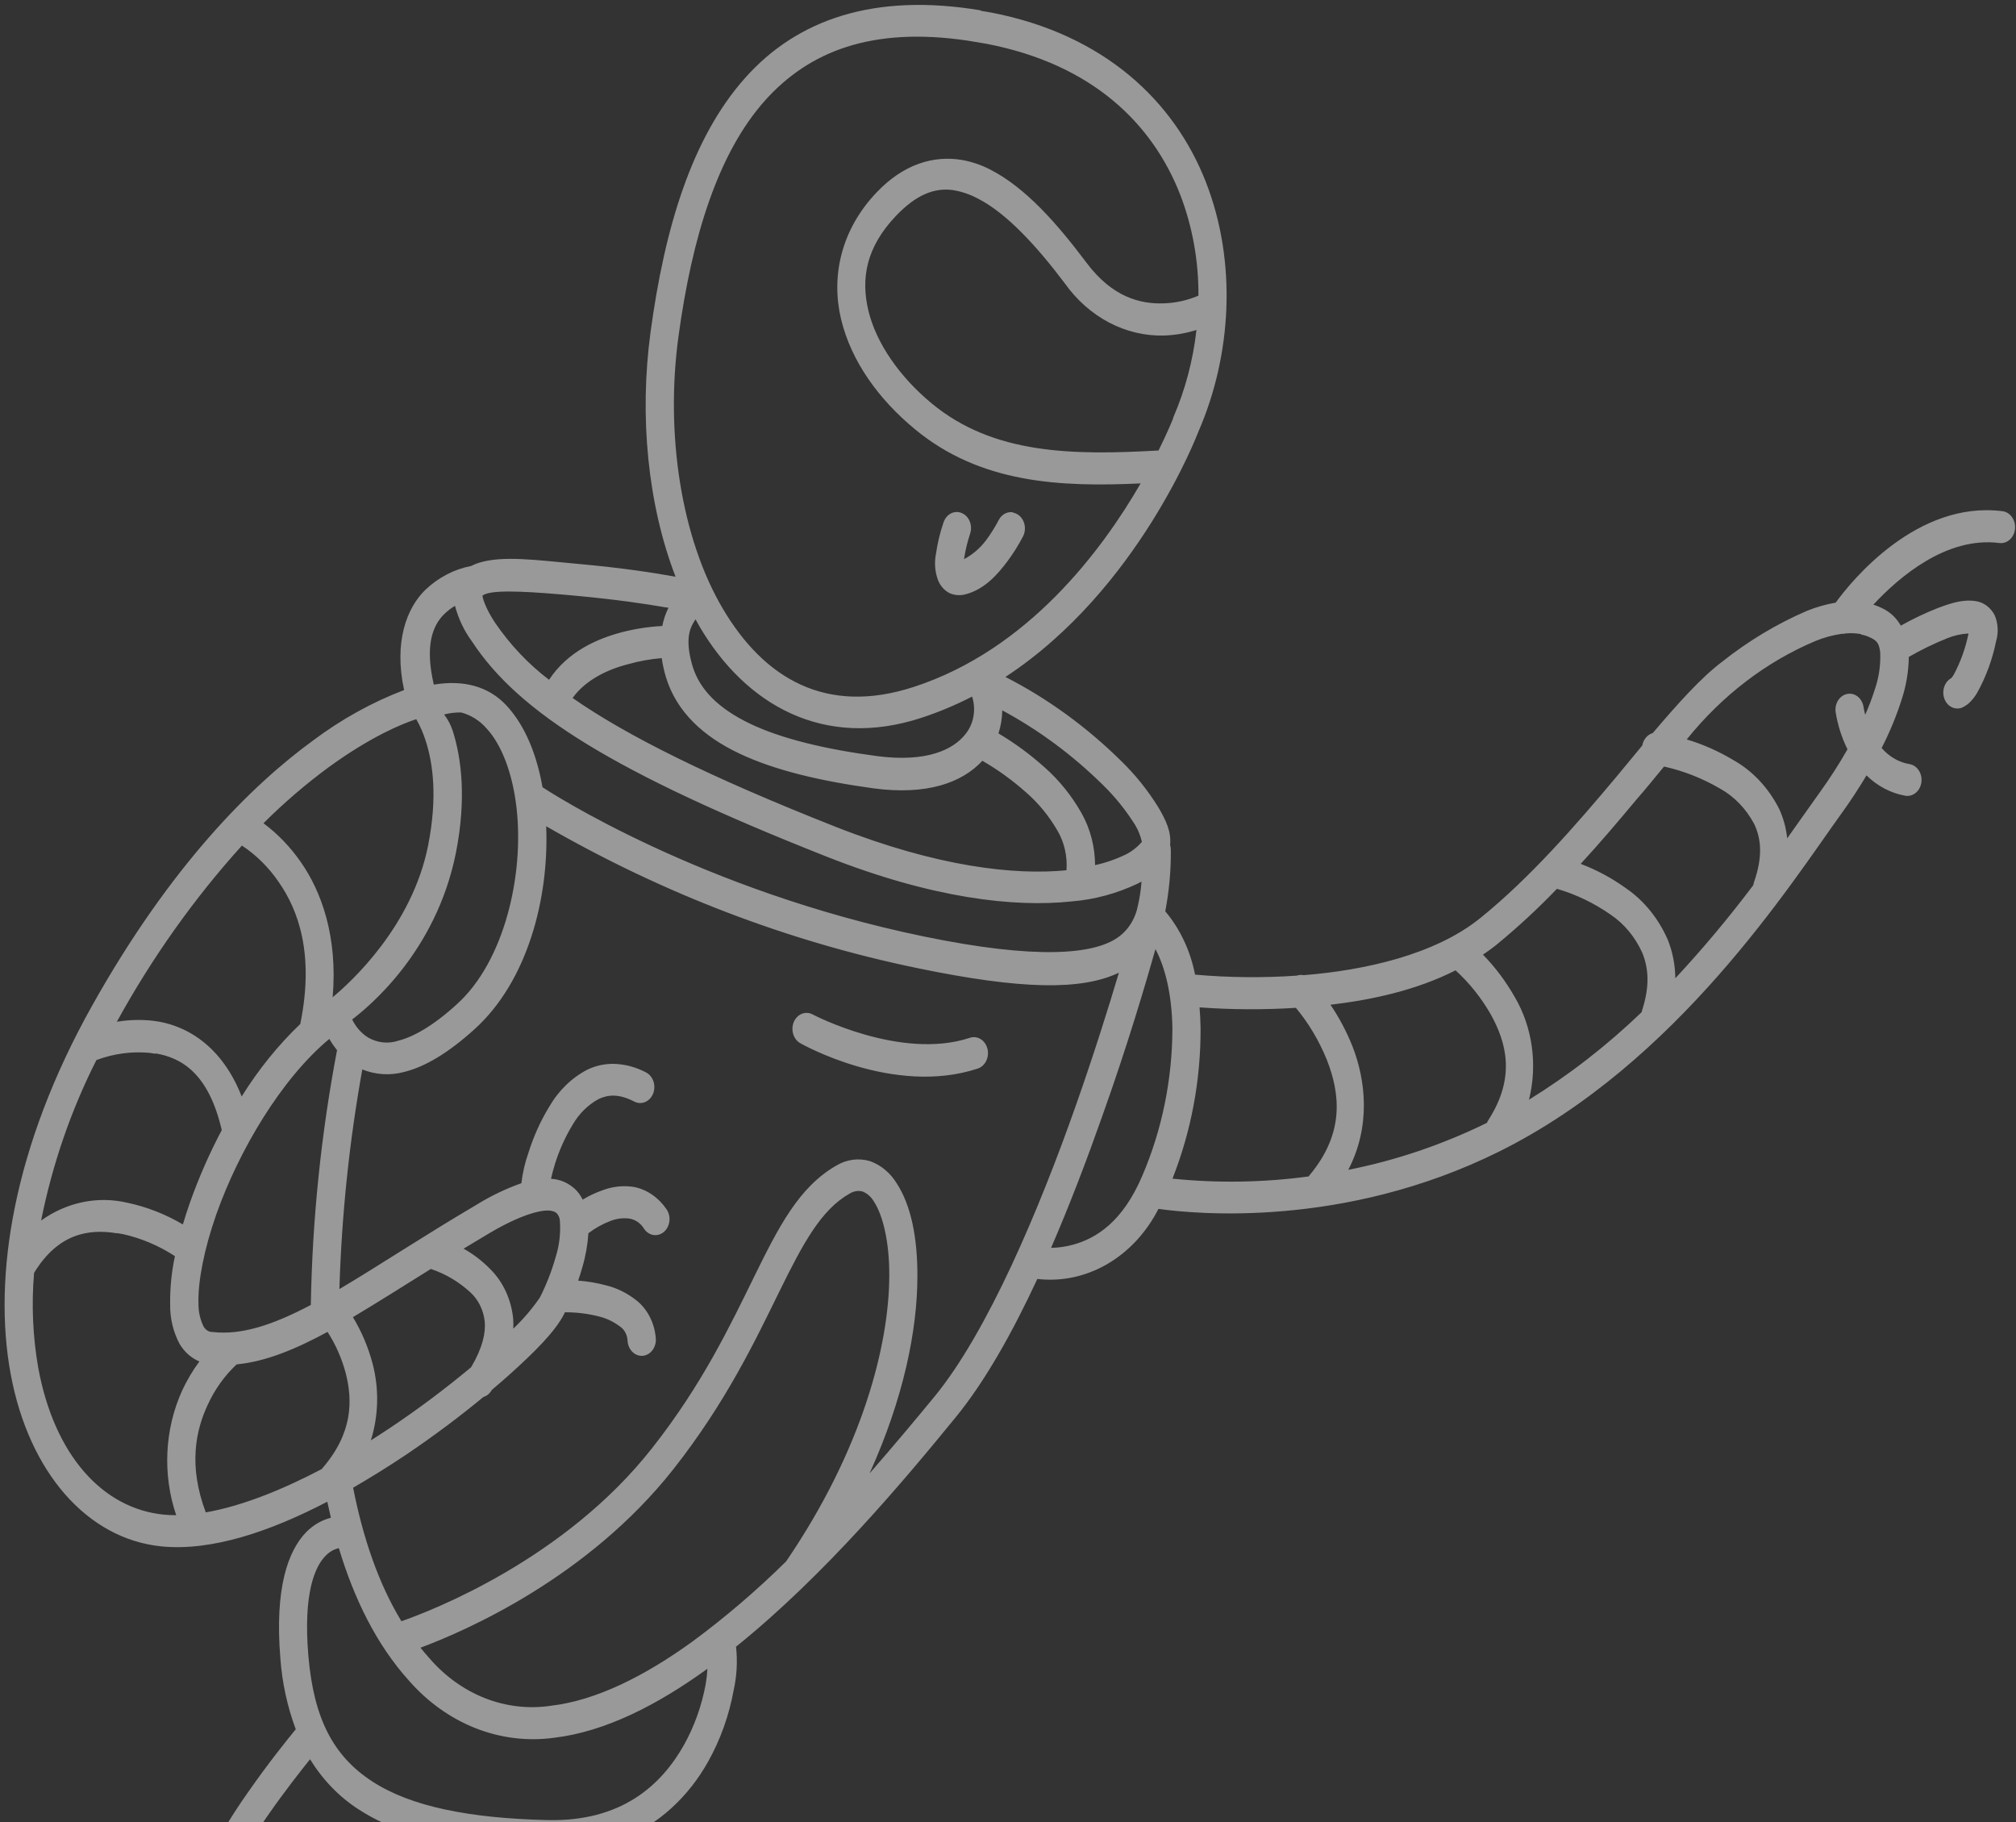 <svg width="270" height="244" viewBox="0 0 270 244" fill="none" xmlns="http://www.w3.org/2000/svg">
<rect x="0" y="0" width="270" height="244" fill="#333333" stroke="none"/>
<path opacity="0.5" d="M131.401 1.396C117.086 -1.01 106.786 2.598 99.814 10.41C92.61 18.48 89.009 30.602 87.132 44.435C85.594 55.747 86.755 67.57 90.478 77.229C87.756 76.73 83.439 76.046 77.329 75.499C71.79 74.997 67.335 74.356 64.115 75.368C63.762 75.475 63.419 75.616 63.088 75.791C60.845 76.216 58.741 77.308 56.992 78.957C54.483 81.378 52.72 85.941 54.122 92.4C49.821 94.041 45.726 96.308 41.941 99.146C33.688 105.156 22.856 115.889 12.334 134.666C1.811 153.443 -1.001 170.92 1.436 184.024C3.873 197.128 11.664 206.049 21.58 207.062C28.313 207.747 36.176 205.077 43.834 201.083C43.987 201.803 44.148 202.516 44.316 203.23C43.089 203.543 41.951 204.205 41.012 205.154C38.544 207.706 36.781 212.708 37.548 222.043C37.784 225.319 38.481 228.53 39.612 231.555C38.621 232.761 35.892 236.128 33.061 240.214C31.267 242.76 29.63 245.443 28.162 248.242C26.798 250.939 25.756 253.474 25.757 256.061C25.728 256.716 25.826 257.37 26.043 257.977C26.26 258.585 26.592 259.131 27.015 259.578C27.427 259.945 27.9 260.214 28.407 260.369C28.913 260.523 29.442 260.561 29.961 260.479C31.912 260.122 33.777 259.31 35.436 258.093C36.366 257.483 37.26 256.805 38.112 256.063C37.231 259.37 36.286 262.707 34.418 270.723C31.823 281.857 29.142 294.754 28.88 302.759C28.683 306.033 28.705 309.319 28.947 312.589C29.242 315.324 29.883 317.771 31.666 319.302C33.449 320.833 35.879 320.836 38.637 319.953C41.396 319.069 44.757 317.213 49.124 314.319C64.614 304.071 73.251 286.365 75.765 280.978C76.244 282.133 77.097 283.037 78.147 283.502C78.886 283.713 79.661 283.7 80.395 283.464C81.128 283.227 81.794 282.775 82.324 282.154C83.188 281.152 83.748 279.866 83.926 278.482C84.237 276.882 84.43 275.256 84.502 273.62C84.689 269.557 84.679 265.486 84.471 261.425C84.19 254.766 83.642 248.632 83.412 246.23C88.145 244.322 92.175 240.668 94.854 235.856C96.487 232.938 97.64 229.71 98.258 226.329C98.683 224.424 98.791 222.446 98.575 220.498C110.48 210.928 121.246 198.043 127.985 189.788C131.926 184.979 135.604 178.407 138.928 171.255C142.141 171.631 145.383 170.946 148.262 169.281C151.141 167.616 153.533 165.043 155.15 161.874C159.986 162.554 179.957 164.522 200.754 154.208C224.691 142.338 239.909 118.234 246.726 108.785C247.895 107.172 248.976 105.502 249.978 103.828C251.443 105.26 253.232 106.201 255.144 106.547C255.64 106.639 256.148 106.505 256.557 106.174C256.966 105.843 257.242 105.342 257.326 104.781C257.366 104.504 257.358 104.22 257.302 103.946C257.245 103.672 257.142 103.414 256.997 103.185C256.853 102.957 256.67 102.763 256.459 102.615C256.248 102.466 256.013 102.367 255.768 102.321C254.336 102.09 253.013 101.33 252.003 100.16C253.074 98.083 253.976 95.9 254.696 93.637C255.295 91.82 255.616 89.9 255.643 87.962C257.314 87.001 259.038 86.164 260.805 85.457C261.716 85.086 262.672 84.873 263.64 84.826C263.245 86.773 262.578 88.636 261.663 90.345C261.565 90.513 261.452 90.669 261.324 90.809C260.896 91.046 260.562 91.457 260.39 91.96C260.218 92.463 260.22 93.021 260.395 93.523C260.57 94.024 260.906 94.432 261.336 94.664C261.765 94.897 262.257 94.938 262.712 94.778C263.032 94.636 263.336 94.452 263.617 94.227C264.059 93.827 264.446 93.354 264.765 92.825C265.965 90.686 266.834 88.33 267.335 85.86C267.505 85.288 267.575 84.682 267.54 84.079C267.504 83.477 267.364 82.888 267.127 82.346C266.863 81.851 266.505 81.429 266.079 81.11C265.652 80.791 265.169 80.584 264.663 80.502C262.928 80.211 261.301 80.764 259.605 81.388C257.886 82.062 256.206 82.859 254.575 83.774C254.051 82.864 253.322 82.128 252.463 81.642C251.96 81.364 251.435 81.138 250.896 80.965C254.298 77.306 260.666 71.806 267.772 72.711C268.019 72.743 268.269 72.719 268.508 72.641C268.747 72.564 268.97 72.434 269.165 72.258C269.36 72.083 269.522 71.866 269.643 71.62C269.763 71.374 269.84 71.103 269.868 70.823C269.923 70.258 269.779 69.69 269.465 69.246C269.152 68.801 268.695 68.515 268.196 68.451C256.754 67 247.996 77.726 245.852 80.696C244.531 80.923 243.233 81.294 241.976 81.805C237.964 83.536 234.157 85.822 230.641 88.611C227.812 90.747 224.755 94.159 221.352 98.157C221.004 98.257 220.687 98.466 220.439 98.761C220.191 99.056 220.021 99.424 219.95 99.822L216.458 104.045C211.035 110.514 204.892 117.573 198.259 122.929C192.122 127.889 182.641 129.94 174.587 130.579L174.502 130.564C174.227 130.52 173.946 130.546 173.681 130.641C169.14 130.955 164.586 130.91 160.051 130.508C159.431 127.321 158.052 124.388 156.062 122.027C156.576 119.354 156.826 116.624 156.809 113.889C156.814 113.633 156.781 113.379 156.711 113.137C156.89 111.34 156.124 109.79 155.135 108.103C153.721 105.822 152.06 103.749 150.192 101.934C145.529 97.331 140.295 93.527 134.656 90.645C152.522 78.929 160.441 57.929 160.502 57.799C164.932 47.626 165.717 35.163 161.495 24.363C157.272 13.562 147.902 4.607 132.757 1.682L131.329 1.442L131.401 1.396ZM129.54 5.431C130.39 5.573 131.261 5.72 132.153 5.87C146.308 8.604 154.344 16.558 158.06 26.058C159.702 30.325 160.535 34.936 160.505 39.593C159.001 40.23 157.413 40.578 155.808 40.622C152.737 40.717 148.987 39.822 145.507 35.172C141.572 29.932 137.349 25.106 132.561 22.674C131.38 22.071 130.132 21.65 128.851 21.422C125.046 20.783 121.023 21.958 117.404 25.763C112.599 30.806 111.284 37.065 112.644 42.739C114.004 48.414 117.731 53.512 122.516 57.456C131.323 64.763 142.027 65.223 152.763 64.73C147.596 73.679 137.693 86.99 122.402 91.974C110.624 95.829 102.307 90.837 96.786 81.471C91.264 72.105 89.079 58.201 90.863 45.079C92.683 31.691 96.176 20.493 102.463 13.45C108.368 6.864 116.768 3.557 129.54 5.431ZM127.54 25.441C128.734 25.624 129.896 26.014 130.985 26.599C134.774 28.525 138.828 32.917 142.621 37.959C144.217 40.196 146.246 41.988 148.552 43.196C150.857 44.405 153.377 44.998 155.918 44.929C157.38 44.878 158.831 44.628 160.242 44.185C159.781 48.26 158.73 52.221 157.131 55.91C157.123 55.947 157.118 55.985 157.116 56.023C157.116 56.023 156.464 57.699 155.162 60.323C143.713 60.969 133.055 60.88 124.767 54.008C120.484 50.462 117.356 45.961 116.309 41.62C115.262 37.279 116.013 33.091 119.987 28.916C122.706 26.067 125.106 25.132 127.575 25.447L127.54 25.441ZM249.266 84.964C249.789 85.068 250.298 85.254 250.777 85.516C251.456 85.894 251.694 86.306 251.818 87.41C251.88 89.06 251.64 90.708 251.113 92.25C250.74 93.435 250.302 94.592 249.802 95.715C249.715 95.389 249.644 95.057 249.59 94.721C249.531 94.252 249.337 93.819 249.037 93.489C248.737 93.159 248.349 92.951 247.933 92.897C247.77 92.878 247.605 92.883 247.442 92.914C247.196 92.954 246.959 93.049 246.745 93.193C246.53 93.337 246.344 93.528 246.195 93.754C246.046 93.98 245.939 94.238 245.879 94.511C245.818 94.785 245.806 95.069 245.844 95.348C246.123 97.099 246.66 98.785 247.433 100.334C246.303 102.314 245.076 104.221 243.759 106.047C242.527 107.749 241.064 109.875 239.356 112.257C239.214 110.887 238.853 109.557 238.29 108.334C236.866 105.509 234.73 103.228 232.156 101.783C230.172 100.593 228.074 99.663 225.903 99.013C230.647 93.115 236.571 88.59 243.176 85.817C244.302 85.357 245.47 85.04 246.658 84.873C246.844 84.882 247.03 84.863 247.212 84.817C247.888 84.756 248.568 84.787 249.236 84.91L249.266 84.964ZM135.613 68.591C135.242 68.54 134.866 68.615 134.533 68.806C134.2 68.997 133.924 69.296 133.741 69.665C133.247 70.611 132.684 71.509 132.058 72.349C131.248 73.419 130.243 74.279 129.113 74.871C129.123 74.79 129.119 74.822 129.131 74.733C129.306 73.629 129.569 72.544 129.916 71.493C130.008 71.229 130.053 70.947 130.047 70.663C130.042 70.38 129.987 70.1 129.886 69.841C129.784 69.581 129.638 69.348 129.456 69.153C129.274 68.958 129.059 68.806 128.825 68.707C128.592 68.603 128.343 68.553 128.093 68.559C127.843 68.566 127.596 68.629 127.368 68.744C127.139 68.86 126.933 69.025 126.762 69.232C126.59 69.438 126.457 69.681 126.369 69.947C125.9 71.302 125.56 72.711 125.355 74.148C125.112 75.349 125.215 76.605 125.647 77.734C125.97 78.504 126.531 79.113 127.224 79.446C127.921 79.735 128.681 79.773 129.399 79.555C131.896 78.884 133.66 76.858 134.938 75.139C135.713 74.098 136.41 72.985 137.019 71.811C137.142 71.566 137.221 71.296 137.252 71.016C137.282 70.736 137.264 70.452 137.197 70.181C137.131 69.909 137.017 69.656 136.864 69.434C136.711 69.212 136.52 69.027 136.303 68.889C136.109 68.766 135.899 68.68 135.68 68.635L135.613 68.591ZM222.862 102.642C225.474 103.223 228.001 104.218 230.368 105.598C232.272 106.653 233.866 108.31 234.956 110.369C235.853 112.305 236.117 114.622 234.932 118.067C234.878 118.212 234.84 118.364 234.821 118.52C231.537 122.886 228.049 127.05 224.372 130.995C224.358 129.207 224.011 127.442 223.355 125.816C222.11 122.979 220.179 120.6 217.788 118.955C215.884 117.583 213.838 116.482 211.696 115.675C214.337 112.813 216.845 109.846 219.204 107.019C220.5 105.551 221.683 104.048 222.862 102.642ZM89.2 81.328L89.528 81.383C89.147 82.146 88.869 82.968 88.702 83.823C86.892 83.917 85.092 84.192 83.324 84.646C80.021 85.513 76.036 87.223 73.534 91.026C70.763 88.925 68.311 86.331 66.273 83.343C64.942 81.317 64.615 79.981 64.615 79.758C64.781 79.632 64.966 79.543 65.161 79.495C66.845 78.951 71.505 79.255 77.057 79.767C82.609 80.278 86.552 80.875 89.163 81.33L89.2 81.328ZM93.167 82.954L93.674 83.865C99.839 94.38 110.318 100.414 123.44 96.107C125.747 95.347 128.004 94.401 130.192 93.275C130.473 94.139 130.532 95.076 130.364 95.977C130.196 96.878 129.807 97.708 129.242 98.371C127.669 100.338 124.171 102.122 117.477 101.246C110.52 100.324 104.648 98.916 100.454 96.905C96.261 94.895 93.752 92.391 92.771 89.267C91.758 85.882 92.304 84.296 92.908 83.315C92.976 83.186 93.05 83.066 93.13 82.956L93.167 82.954ZM60.933 81.115C61.401 82.87 62.179 84.499 63.22 85.904C69.457 95.431 82.311 103.484 110.659 114.686C124.989 120.351 135.901 121.507 143.48 120.706C146.544 120.465 149.553 119.656 152.386 118.31L152.881 118.047C152.807 119.1 152.652 120.144 152.418 121.167C152.252 122.079 151.92 122.941 151.443 123.699C150.966 124.458 150.354 125.094 149.647 125.569C146.482 127.756 138.977 128.553 123.675 125.386C93.837 119.215 73.623 106.049 72.656 105.415C71.892 101.08 70.359 97.219 67.87 94.512C65.382 91.805 61.936 91.035 58.101 91.672C56.892 86.51 57.904 83.771 59.51 82.215C59.951 81.789 60.433 81.421 60.947 81.117L60.933 81.115ZM134.253 95.131C139.123 97.751 143.654 101.109 147.721 105.113C149.344 106.698 150.792 108.498 152.034 110.475C152.444 111.162 152.748 111.923 152.934 112.725C152.325 113.43 151.603 113.998 150.808 114.401C149.476 115.049 148.085 115.533 146.662 115.844C146.65 113.378 146.022 110.966 144.851 108.887C143.504 106.51 141.806 104.413 139.831 102.688C137.922 100.984 135.877 99.484 133.723 98.207C134.042 97.222 134.214 96.184 134.231 95.135L134.253 95.131ZM88.623 88.124C88.751 88.999 88.942 89.86 89.196 90.699C90.62 95.335 94.194 98.605 98.981 100.881C103.767 103.156 109.883 104.589 117.038 105.568C124.038 106.497 128.808 104.861 131.568 101.87C133.64 103.063 135.603 104.484 137.43 106.111C139.066 107.531 140.479 109.252 141.611 111.202C142.54 112.77 142.971 114.649 142.834 116.532C135.936 117.207 125.635 116.121 111.893 110.704C95.142 104.087 84.045 98.586 76.686 93.465C78.405 91.059 81.375 89.625 84.145 88.933C85.607 88.519 87.098 88.25 88.601 88.128L88.623 88.124ZM208.525 119.018C211.073 119.758 213.507 120.93 215.744 122.496C217.533 123.71 218.987 125.465 219.942 127.565C220.776 129.597 220.997 132.015 219.894 135.391C219.886 135.434 219.88 135.477 219.877 135.521C215.21 140.007 210.15 143.939 204.774 147.255C205.352 144.942 205.481 142.515 205.152 140.142C204.823 137.768 204.044 135.504 202.868 133.505C201.676 131.41 200.245 129.502 198.611 127.831C199.253 127.393 199.881 126.945 200.486 126.452C203.282 124.154 205.958 121.676 208.502 119.031L208.525 119.018ZM61.754 95.401C63.062 95.737 64.257 96.491 65.196 97.575C67.206 99.764 68.656 103.594 69.177 108.161C70.219 117.237 67.511 128.732 61.234 134.429C57.912 137.474 55.269 138.865 53.351 139.353C51.993 139.804 50.535 139.647 49.278 138.916C48.389 138.354 47.657 137.521 47.165 136.511C49.204 134.945 58.378 127.594 61.059 114.202C62.496 106.914 61.788 101.498 60.644 97.892C60.38 97.077 59.984 96.324 59.477 95.672C60.224 95.478 60.988 95.388 61.754 95.401ZM55.734 96.274C56.28 97.222 56.721 98.243 57.048 99.313C57.961 102.177 58.631 106.67 57.334 113.229C55.174 124.056 46.985 131.522 44.551 133.535C45.255 125.389 43.022 119.361 40.311 115.467C38.897 113.427 37.2 111.66 35.287 110.234C38.023 107.505 40.932 105.005 43.989 102.755C49.698 98.598 53.876 96.912 55.73 96.306L55.734 96.274ZM194.94 129.933C196.768 131.591 198.352 133.567 199.633 135.788C201.774 139.635 203.011 144.248 199.353 149.955C199.271 150.078 199.202 150.21 199.147 150.351C193.196 153.269 186.962 155.381 180.574 156.643C183.626 150.775 182.89 144.635 181.159 140.171C180.365 138.169 179.368 136.279 178.188 134.539C183.726 133.883 189.683 132.603 194.94 129.933ZM73.135 110.628C88.827 119.673 105.601 126.081 122.929 129.649C136.839 132.524 144.831 132.636 149.853 130.248C148.465 134.908 146.508 141.157 144.103 147.984C139.161 162.03 132.274 178.31 125.199 186.956C122.755 189.933 119.783 193.484 116.454 197.304C121.026 187.221 122.872 178.052 122.865 170.861C122.881 165.6 121.974 161.364 120.12 158.491C119.252 157.062 117.987 156.003 116.525 155.482C115.014 155.032 113.409 155.24 112.026 156.064C106.983 158.936 104.233 164.391 101.011 170.941C97.789 177.49 94.071 185.361 87.32 193.929C75.611 208.812 57.863 215.656 53.762 217.09C50.667 212.008 48.599 205.843 47.292 199.21C49.664 197.832 52.048 196.356 54.314 194.836C58.111 192.284 61.652 189.615 64.733 187.067C65.158 186.942 65.531 186.654 65.789 186.252L65.866 186.117C66.638 185.461 67.387 184.819 68.09 184.193C71.799 180.866 74.345 178.277 75.54 175.974L75.663 175.705L75.749 175.72C77.258 175.716 78.764 175.905 80.235 176.284C81.24 176.53 82.195 176.987 83.05 177.633C83.344 177.834 83.589 178.115 83.763 178.45C83.938 178.785 84.037 179.164 84.051 179.553C84.086 180.121 84.319 180.649 84.698 181.023C85.076 181.396 85.571 181.584 86.072 181.546C86.574 181.505 87.041 181.242 87.371 180.812C87.702 180.383 87.868 179.823 87.835 179.255C87.762 178.257 87.5 177.289 87.068 176.417C86.635 175.544 86.042 174.787 85.328 174.197C84.072 173.183 82.646 172.471 81.138 172.105C79.92 171.78 78.681 171.571 77.432 171.482C77.635 170.888 77.825 170.275 78.001 169.66C78.433 168.195 78.702 166.674 78.803 165.134C79.713 164.441 80.702 163.89 81.742 163.496C82.554 163.173 83.419 163.061 84.274 163.169C84.676 163.229 85.062 163.384 85.408 163.624C85.753 163.865 86.05 164.185 86.279 164.564C86.432 164.786 86.622 164.972 86.838 165.111C87.054 165.25 87.293 165.339 87.539 165.374C87.786 165.408 88.037 165.387 88.277 165.312C88.516 165.237 88.741 165.109 88.937 164.936C89.134 164.763 89.298 164.548 89.421 164.303C89.544 164.058 89.623 163.788 89.654 163.508C89.685 163.229 89.667 162.945 89.601 162.674C89.535 162.402 89.422 162.148 89.269 161.926C88.195 160.344 86.635 159.277 84.898 158.935C83.456 158.71 81.987 158.874 80.61 159.413C79.721 159.727 78.861 160.136 78.04 160.634C77.794 160.141 77.481 159.695 77.113 159.313C76.184 158.416 75.016 157.899 73.796 157.846C73.924 157.264 74.106 156.551 74.344 155.798C74.919 153.977 75.7 152.247 76.665 150.651C77.531 149.141 78.749 147.933 80.184 147.16C81.484 146.551 82.912 146.453 84.956 147.507C85.412 147.742 85.933 147.763 86.403 147.565C86.874 147.367 87.257 146.966 87.467 146.45C87.675 145.931 87.693 145.341 87.517 144.808C87.342 144.274 86.986 143.842 86.529 143.606C85.239 142.922 83.842 142.532 82.418 142.461C81.162 142.403 79.91 142.652 78.746 143.191C76.637 144.259 74.841 145.987 73.57 148.172C72.409 150.073 71.473 152.139 70.788 154.316C70.318 155.639 69.995 157.023 69.828 158.436C67.763 159.164 65.767 160.121 63.867 161.293C56.627 165.556 50.632 169.556 45.455 172.612C45.753 162.73 46.779 152.893 48.522 143.202C50.339 143.932 52.306 144.044 54.179 143.525C56.874 142.845 59.954 141.082 63.611 137.763C70.602 131.409 73.547 120.383 73.15 110.622L73.135 110.628ZM154.74 127.07C156.137 129.701 156.954 133.4 157.019 137.717C157.003 144.542 155.627 151.277 152.994 157.421C150.345 163.661 146.776 165.822 143.746 166.66C142.771 166.93 141.772 167.076 140.769 167.093C143.298 161.262 145.593 155.21 147.6 149.522C150.99 140.043 153.454 131.663 154.754 127.072L154.74 127.07ZM173.557 134.951C175.262 137.002 176.663 139.353 177.703 141.912C179.455 146.388 180.131 151.659 175.428 157.315C175.367 157.387 175.322 157.454 175.268 157.528C169.213 158.346 163.1 158.446 157.027 157.826C159.536 151.484 160.82 144.611 160.792 137.665C160.775 136.726 160.729 135.801 160.655 134.89C164.95 135.205 169.259 135.225 173.557 134.951ZM32.41 113.23C34.314 114.484 35.986 116.143 37.334 118.115C39.941 121.859 42.127 127.739 40.218 137.112C37.245 139.957 34.607 143.222 32.367 146.826C29.686 139.937 24.794 137.19 20.525 136.687C18.901 136.505 17.263 136.548 15.647 136.818C20.375 128.223 25.998 120.303 32.396 113.228L32.41 113.23ZM130.706 138.898C130.432 138.855 130.153 138.878 129.887 138.967C120.637 142.032 108.85 135.845 108.85 135.845C108.627 135.721 108.384 135.649 108.136 135.632C107.888 135.615 107.639 135.653 107.404 135.745C107.169 135.837 106.952 135.98 106.766 136.167C106.579 136.353 106.427 136.58 106.318 136.833C106.1 137.346 106.07 137.937 106.236 138.474C106.402 139.012 106.749 139.453 107.202 139.7C107.202 139.7 119.654 146.826 130.957 143.081C131.44 142.919 131.846 142.548 132.087 142.048C132.329 141.547 132.385 140.959 132.243 140.413C132.142 140.02 131.943 139.669 131.671 139.401C131.398 139.132 131.064 138.958 130.706 138.898ZM44.107 139.113C44.413 139.647 44.76 140.15 45.141 140.617C43.004 151.838 41.827 163.264 41.628 174.737C36.544 177.42 32.333 178.803 28.479 178.362C28.221 178.369 27.967 178.294 27.745 178.148C27.522 178.001 27.339 177.787 27.217 177.53C26.782 176.6 26.563 175.559 26.58 174.506C26.495 171.616 27.333 167.261 28.969 162.61C31.978 154.083 37.672 144.453 44.107 139.113ZM20.839 141.054C24.409 141.654 27.968 143.83 29.7 151.328C28.049 154.437 26.622 157.69 25.43 161.057C25.081 162.039 24.778 163.005 24.492 163.957C22.17 162.587 19.683 161.612 17.109 161.063C13.117 160.113 8.955 160.965 5.505 163.435C7.019 155.897 9.515 148.654 12.912 141.945C15.221 141.081 17.66 140.755 20.082 140.984L20.796 141.104L20.839 141.054ZM115.143 159.481C115.268 159.489 115.393 159.51 115.515 159.543C116.166 159.801 116.72 160.302 117.086 160.964C118.189 162.67 119.118 166.132 119.101 170.791C119.077 180.092 115.516 194.072 105.288 209.072C101.331 212.977 97.139 216.564 92.74 219.806C86.349 224.435 79.832 227.695 73.835 228.398C70.843 228.855 67.799 228.51 64.948 227.389C62.098 226.269 59.521 224.404 57.426 221.946C57.044 221.526 56.679 221.085 56.315 220.635C62.418 218.355 78.718 211.26 90.183 196.732C97.241 187.77 101.169 179.471 104.364 172.967C107.558 166.462 109.972 162 113.76 159.843C114.181 159.573 114.661 159.444 115.144 159.473L115.143 159.481ZM73.969 162.173C74.197 162.205 74.411 162.313 74.585 162.483C74.798 162.724 74.936 163.037 74.978 163.375C75.112 165.05 74.921 166.739 74.419 168.323C73.884 170.212 73.174 172.031 72.301 173.752C71.248 175.277 70.056 176.672 68.744 177.914C68.763 177.473 68.758 177.03 68.73 176.59C68.476 174.012 67.378 171.637 65.653 169.932C64.582 168.839 63.382 167.92 62.087 167.201L65.615 165.083C69.65 162.711 72.312 162.01 73.57 162.097C73.705 162.108 73.838 162.13 73.97 162.165L73.969 162.173ZM57.735 169.932C59.681 170.574 61.492 171.654 63.059 173.108C64.1 174.084 64.768 175.478 64.924 177C65.044 178.466 64.66 180.435 63.1 183.073C59.651 185.949 56.077 188.628 52.392 191.1C51.495 191.701 50.586 192.284 49.67 192.866C50.706 189.556 50.787 185.961 49.902 182.599C49.313 180.381 48.423 178.28 47.265 176.371C50.434 174.482 53.929 172.276 57.708 169.911L57.735 169.932ZM15.676 165.12L16.439 165.248C18.897 165.791 21.258 166.788 23.428 168.2C22.971 170.328 22.756 172.514 22.788 174.703C22.77 176.544 23.203 178.353 24.039 179.93C24.683 181.021 25.616 181.852 26.703 182.304C25.824 183.495 25.056 184.787 24.414 186.158C23.241 188.725 22.562 191.543 22.422 194.427C22.281 197.311 22.682 200.195 23.598 202.889C23.021 202.891 22.448 202.869 21.901 202.81C13.762 201.988 7.285 194.891 5.125 183.173C4.389 178.981 4.201 174.689 4.566 170.435C7.777 165.189 11.837 164.508 15.665 165.143L15.676 165.12ZM43.854 178.326C44.933 179.988 45.757 181.845 46.289 183.818C47.231 187.464 47.298 191.872 43.134 196.652L43.129 196.692C37.74 199.53 32.318 201.685 27.559 202.513C25.204 196.258 26.22 191.545 27.8 188.149C28.758 186.051 30.083 184.196 31.695 182.696C35.598 182.319 39.574 180.673 43.89 178.332L43.854 178.326ZM45.378 207.293C47.408 214.031 50.39 220.185 54.763 225.035C57.271 227.902 60.324 230.082 63.69 231.41C67.056 232.737 70.646 233.177 74.186 232.696C81.082 231.88 88.058 228.292 94.748 223.45C94.706 224.146 94.626 224.839 94.51 225.525C93.984 228.381 93.013 231.109 91.644 233.581C88.585 239.058 83.214 243.974 73.257 243.714C62.847 243.46 55.044 241.917 49.856 238.541C44.668 235.165 42.02 230.175 41.299 221.715C40.577 213.255 42.23 209.747 43.539 208.397C44.046 207.835 44.688 207.454 45.384 207.302L45.378 207.293ZM41.527 235.571C43.221 238.324 45.437 240.613 48.013 242.273C49.151 243.01 50.334 243.653 51.554 244.198C51.042 245.864 50.164 248.866 49.419 252.294C48.833 254.844 48.435 257.445 48.231 260.07C48.067 262.587 48.112 264.951 49.204 266.96C49.66 267.762 50.273 268.435 50.996 268.924C51.718 269.414 52.531 269.709 53.371 269.785C54.534 269.839 55.699 269.758 56.848 269.543C56.96 269.529 57.072 269.526 57.185 269.533C57.134 270.248 57.009 270.954 56.812 271.636C56.409 272.929 56.369 274.331 56.698 275.649C56.903 276.298 57.252 276.877 57.711 277.329C58.17 277.781 58.724 278.091 59.32 278.231C61.596 278.679 63.57 277.218 65.6 274.889C69.476 270.409 73.281 261.602 73.658 248.029C75.701 248.052 77.741 247.841 79.747 247.399C79.997 250.152 80.472 255.728 80.724 261.613C80.92 265.515 80.932 269.426 80.76 273.33C80.697 274.723 80.536 276.108 80.279 277.472C80.151 277.99 79.99 278.496 79.794 278.986C79.666 279.123 79.532 279.252 79.393 279.373C79.218 279.179 79.07 278.956 78.954 278.712C78.56 277.764 78.265 276.765 78.077 275.738C78.015 275.288 77.827 274.872 77.541 274.551C77.256 274.23 76.887 274.021 76.489 273.954C76.09 273.887 75.683 273.966 75.327 274.179C74.971 274.392 74.683 274.728 74.507 275.138C74.507 275.138 63.729 299.666 47.255 310.566C43.017 313.367 39.831 315.054 37.627 315.775C35.423 316.495 34.479 316.237 33.972 315.822C33.465 315.406 32.96 314.255 32.724 312.009C32.505 308.98 32.478 305.937 32.642 302.904C32.844 295.847 35.483 282.828 38.056 271.798C40.63 260.767 43.145 251.612 43.145 251.612C43.264 251.174 43.256 250.705 43.123 250.274C42.99 249.842 42.739 249.469 42.406 249.211C42.073 248.952 41.675 248.82 41.271 248.835C40.868 248.849 40.478 249.01 40.16 249.292C38.059 251.147 35.85 252.842 33.55 254.363C32.325 255.202 30.99 255.815 29.595 256.177L29.524 256.165C29.525 256.122 29.531 256.078 29.541 256.036C29.541 254.986 30.221 252.762 31.444 250.356C32.822 247.744 34.355 245.241 36.032 242.863C38.182 239.786 40.253 237.15 41.536 235.556L41.527 235.571ZM69.824 247.88C69.464 260.605 65.832 268.433 62.852 271.882C62.191 272.741 61.326 273.365 60.359 273.678C60.339 273.375 60.379 273.071 60.477 272.789C61.135 270.238 61.458 268.4 60.391 266.7C59.885 265.941 59.145 265.427 58.318 265.261C57.72 265.152 57.111 265.144 56.511 265.238C55.592 265.389 54.665 265.468 53.736 265.474C53.051 265.409 52.836 265.323 52.462 264.673C52.015 263.285 51.869 261.795 52.036 260.329C52.23 257.95 52.592 255.593 53.12 253.28C53.839 249.996 54.668 247.085 55.173 245.526C59.975 246.919 64.899 247.705 69.855 247.869L69.824 247.88Z" fill="white"/>
</svg>
